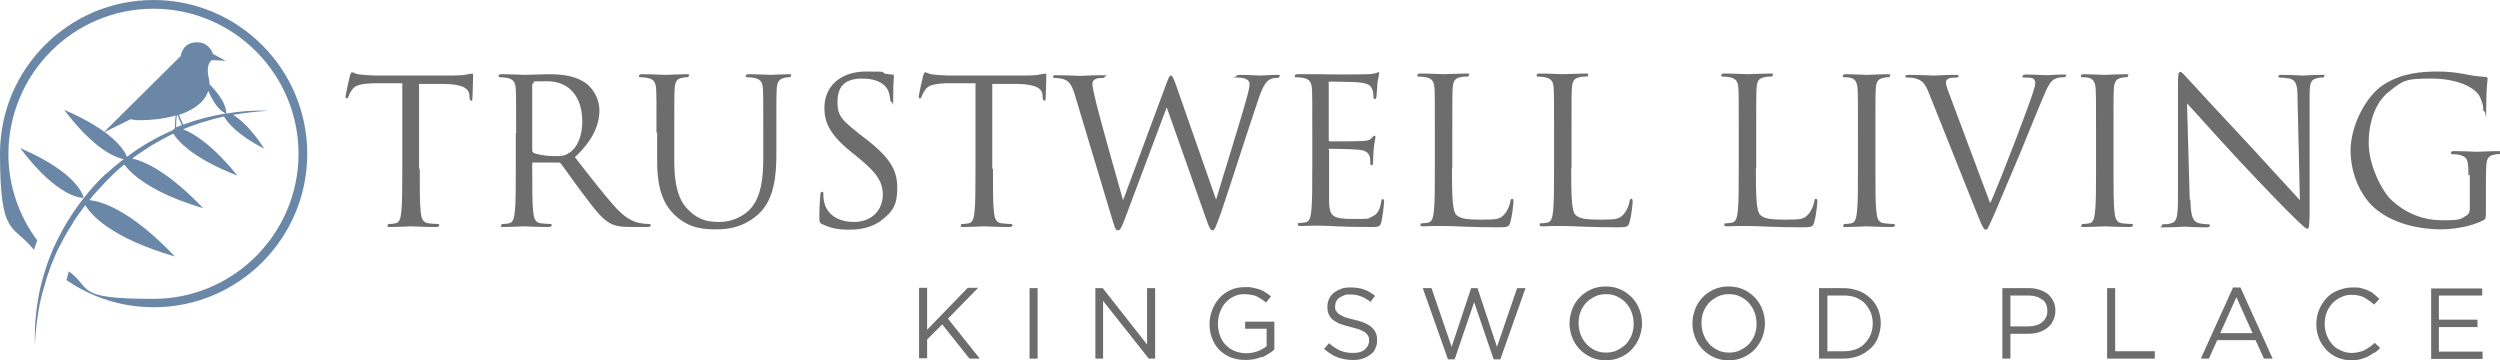 <?xml version="1.0" encoding="UTF-8"?>
<svg id="Layer_1" xmlns="http://www.w3.org/2000/svg" version="1.1" viewBox="0 0 744.5 107.2">
  <!-- Generator: Adobe Illustrator 29.3.1, SVG Export Plug-In . SVG Version: 2.1.0 Build 151)  -->
  <defs>
    <style>
      .st0 {
        fill: #6a87a7;
      }

      .st1 {
        fill: #6d6d6d;
      }
    </style>
  </defs>
  <path class="st0" d="M45.7,0C20.5,0,0,20.5,0,45.7s3.8,20.8,10.1,28.7l1-2.8c-5.4-7.2-8.6-16.2-8.6-25.8C2.6,21.9,21.9,2.6,45.7,2.6s43.2,19.4,43.2,43.2-19.4,43.2-43.2,43.2-18.1-3-25.2-8.2l-.7,2.6c7.4,5.1,16.3,8.1,26,8.1,25.2,0,45.7-20.5,45.7-45.7S71,0,45.7,0Z"/>
  <path class="st0" d="M6,44.1c11.7,15.5,18.9,14.8,18.9,14.8,0,0,0,0,0,0,0,0,0,0,0,0h0,0s-1-7.1-18.9-14.8c0,0,0,0,0,0,0,0,0,0,0,0,0,0,0,0,0,0,0,0,0,0,0,0Z"/>
  <polyline class="st0" points="38.8 25.7 38.8 25.7 38.8 25.7"/>
  <path class="st0" d="M51.4,38.8c-4.8,2.1-9.4,4.7-13.6,7.9-.8-2.1-4.3-7.8-18.7-14,0,0,0,0,0,0,0,0,0,0,0,0,0,0,0,0,0,0,0,0,0,0,0,0,9,11.9,15.3,14.2,17.7,14.7-1.8,1.4-3.6,2.9-5.3,4.5-.2,0-.3,0-.3,0,0,0,0,0,0,0,0,0,0,0,0,0h0,0s0,0,0,.2c-.3.3-.7.6-1,.9-5.2,5.3-9.6,11.4-12.9,18-.8,1.6-1.6,3.3-2.2,4.9-.8,1.9-1.4,3.8-2,5.7-.3,1-.5,1.9-.8,2.9-.7,2.8-1.2,5.6-1.5,8.4-.4,3.3-.5,6.6-.4,9.9.1-3.3.5-6.6,1-9.8.4-2.6,1-5.2,1.8-7.7.3-.9.5-1.9.8-2.8.7-2.1,1.4-4.1,2.3-6.1.6-1.5,1.3-2.9,2.1-4.3.9-1.8,1.9-3.5,3-5.2.2-.3.4-.6.5-.9,1.1-1.7,2.3-3.3,3.5-4.9,1.7,2.9,7.6,9.7,26.7,15.3h0s0,0,0,0c0,0,0,0,0,0,0,0,0,0,0,0-13.4-14.1-22.1-16.5-25.5-16.8,1.5-1.9,3.2-3.7,4.9-5.5.2-.2.4-.4.6-.6.6-.6,1.1-1.1,1.7-1.7,1-1,2.1-1.9,3.2-2.8,2.2,2.9,8,8.4,23.5,13,0,0,0,0,0,0,0,0,0,0,0,0,0,0,0,0,0,0,0,0,0,0,0,0-10.1-10.6-17.2-13.9-21.1-14.8,1.2-.9,2.3-1.7,3.6-2.5.6-.4,1.2-.8,1.8-1.2,2.2-1.3,4.5-2.6,6.8-3.7,1.7,2.7,6.5,7.6,19.1,12.5,0,0,0,0,0,0,0,0,0,0,0,0,0,0,0,0,0,0,0,0,0,0,0,0-7.3-9-12.8-12.5-16.2-13.8,1.4-.6,2.9-1.1,4.3-1.6.7-.3,1.5-.5,2.2-.7,1.9-.6,3.8-1.1,5.7-1.5,1.2,2,4.2,5.6,12,9.6,0,0,0,0,0,0,0,0,0,0,0,0,0,0,0,0,0,0,0,0,0,0,0,0-3.8-5.9-7-8.7-9.3-10.1,3.5-.6,7-1,10.5-1.2-4.2-.2-8.3.1-12.5.8,0-.5.2-4.1-6.7-10.3,0,0,0,0,0,0,0,0,0,0,0,0,0,0,0,0,0,0,0,0,0,0,0,0,2.7,8.5,5.9,10.1,6.6,10.3-4.9.8-9.7,2.1-14.3,3.9-.2,0-.4.2-.6.2"/>
  <path class="st0" d="M63.4,16c-.2-.6-1.4-3.6-5.1-3.4-3.8.2-4.4,3.5-4.5,4.1l-23,22.8,8.1-4c1.1.3,2.6.3,2.7.3,2.9,0,6.9-.3,10.7-1.4-.3,2.1-.2,5.2-.2,5.4h.4c0,0-.2-3.5.2-5.5,0,0,.1,0,.2,0,.8,2.4,1.8,3.8,1.8,3.9l.4-.2s-.9-1.4-1.8-3.8c3-1,5.8-2.5,7.5-4.8,1.4-1.9,1.9-4,1.4-6-1-4.1.6-5.3.9-5.5l4.1.2-3.9-2.1Z"/>
  <g>
    <path class="st1" d="M291.7,106.8h-3l-8.1-10.2-4.5,4.5v5.6h-2.4v-21h2.4v12.5l12.1-12.5h3.1l-9,9.2,9.4,11.8Z"/>
    <path class="st1" d="M309,85.8v21h-2.4v-21h2.4Z"/>
    <path class="st1" d="M341.7,85.8h2.3v21h-1.9l-13.6-17.2v17.2h-2.3v-21h2.2l13.2,16.8v-16.8Z"/>
    <path class="st1" d="M375.7,106.3c-1.4.6-3,.9-4.8.9s-3.1-.3-4.5-.8c-1.3-.6-2.4-1.3-3.4-2.3-.9-1-1.6-2.1-2.1-3.5-.5-1.3-.7-2.7-.7-4.2s.3-2.8.8-4.1c.5-1.3,1.2-2.5,2.1-3.5.9-1,2-1.8,3.3-2.4s2.7-.9,4.3-.9,1.7,0,2.4.2c.7.1,1.4.3,2,.5.6.2,1.2.5,1.8.9.5.3,1.1.7,1.6,1.2l-1.5,1.8c-.4-.4-.8-.7-1.3-1-.4-.3-.9-.5-1.4-.8s-1.1-.4-1.7-.5c-.6-.1-1.3-.2-2-.2-1.2,0-2.2.2-3.2.7-1,.5-1.8,1.1-2.5,1.9-.7.8-1.2,1.7-1.6,2.8-.4,1.1-.6,2.2-.6,3.4s.2,2.4.6,3.5.9,2,1.7,2.8,1.6,1.4,2.6,1.8c1,.4,2.2.7,3.5.7s2.3-.2,3.4-.6c1.1-.4,1.9-.9,2.7-1.5v-5.2h-6.4v-2.1h8.7v8.3c-1,.9-2.2,1.6-3.6,2.3Z"/>
    <path class="st1" d="M397.8,92.4c.2.4.5.8.9,1.1.4.3,1,.6,1.7.9.7.3,1.7.5,2.8.8,2.3.5,4.1,1.2,5.2,2.2,1.1.9,1.7,2.2,1.7,3.8s-.2,1.7-.5,2.5-.8,1.4-1.5,1.9-1.4.9-2.3,1.2c-.9.3-1.8.4-2.9.4-1.7,0-3.2-.3-4.6-.8-1.4-.5-2.7-1.4-4-2.5l1.5-1.7c1.1,1,2.2,1.7,3.3,2.2,1.1.5,2.4.7,3.9.7s2.6-.3,3.4-1c.8-.7,1.3-1.5,1.3-2.6s0-.9-.2-1.3-.4-.7-.8-1.1c-.4-.3-1-.6-1.7-.9s-1.6-.5-2.7-.8c-1.2-.3-2.2-.6-3.1-.9s-1.6-.8-2.2-1.2c-.6-.5-1-1-1.3-1.7-.3-.6-.4-1.4-.4-2.3s.2-1.6.5-2.3c.3-.7.8-1.3,1.4-1.8s1.4-.9,2.2-1.2c.8-.3,1.8-.4,2.8-.4,1.5,0,2.9.2,4,.6,1.1.4,2.3,1.1,3.3,1.9l-1.4,1.8c-1-.8-2-1.4-3-1.7-1-.4-2-.5-3.1-.5s-1.3,0-1.8.3c-.5.2-1,.4-1.4.7-.4.3-.7.7-.9,1.1-.2.4-.3.9-.3,1.4s0,1,.2,1.4Z"/>
    <path class="st1" d="M438,85.8h2l5.8,17.5,6-17.5h2.5l-7.5,21.2h-2l-5.8-17-5.8,17h-2l-7.5-21.2h2.6l6,17.5,5.8-17.5Z"/>
    <path class="st1" d="M488.2,100.5c-.5,1.3-1.3,2.5-2.2,3.5-.9,1-2.1,1.8-3.4,2.4-1.3.6-2.8.9-4.4.9s-3.1-.3-4.4-.9c-1.3-.6-2.4-1.4-3.4-2.4-.9-1-1.7-2.1-2.2-3.5-.5-1.3-.8-2.7-.8-4.2s.3-2.8.8-4.2c.5-1.3,1.2-2.5,2.2-3.5.9-1,2.1-1.8,3.4-2.4s2.8-.9,4.4-.9,3.1.3,4.4.9c1.3.6,2.4,1.4,3.4,2.4.9,1,1.7,2.1,2.2,3.5.5,1.3.8,2.7.8,4.2s-.3,2.8-.8,4.2ZM485.9,93c-.4-1.1-1-2-1.7-2.8s-1.6-1.4-2.6-1.9c-1-.5-2.1-.7-3.3-.7s-2.3.2-3.3.7c-1,.5-1.9,1.1-2.6,1.8-.7.8-1.3,1.7-1.7,2.7s-.6,2.2-.6,3.4.2,2.3.6,3.4c.4,1.1,1,2,1.7,2.8s1.6,1.4,2.6,1.9,2.1.7,3.3.7,2.3-.2,3.3-.7c1-.5,1.9-1.1,2.6-1.8.7-.8,1.3-1.7,1.7-2.7s.6-2.2.6-3.4-.2-2.3-.6-3.4Z"/>
    <path class="st1" d="M524.8,100.5c-.5,1.3-1.3,2.5-2.2,3.5-.9,1-2.1,1.8-3.4,2.4-1.3.6-2.8.9-4.4.9s-3.1-.3-4.4-.9c-1.3-.6-2.4-1.4-3.4-2.4-.9-1-1.7-2.1-2.2-3.5-.5-1.3-.8-2.7-.8-4.2s.3-2.8.8-4.2c.5-1.3,1.2-2.5,2.2-3.5.9-1,2.1-1.8,3.4-2.4s2.8-.9,4.4-.9,3.1.3,4.4.9c1.3.6,2.4,1.4,3.4,2.4.9,1,1.7,2.1,2.2,3.5.5,1.3.8,2.7.8,4.2s-.3,2.8-.8,4.2ZM522.5,93c-.4-1.1-1-2-1.7-2.8s-1.6-1.4-2.6-1.9c-1-.5-2.1-.7-3.3-.7s-2.3.2-3.3.7-1.9,1.1-2.6,1.8c-.7.8-1.3,1.7-1.7,2.7s-.6,2.2-.6,3.4.2,2.3.6,3.4c.4,1.1,1,2,1.7,2.8s1.6,1.4,2.6,1.9,2.1.7,3.3.7,2.3-.2,3.3-.7c1-.5,1.9-1.1,2.6-1.8.7-.8,1.3-1.7,1.7-2.7s.6-2.2.6-3.4-.2-2.3-.6-3.4Z"/>
    <path class="st1" d="M559.3,100.5c-.5,1.3-1.3,2.4-2.3,3.3-1,.9-2.2,1.7-3.5,2.2-1.4.5-2.9.8-4.5.8h-7.3v-21h7.3c1.6,0,3.1.3,4.5.8,1.4.5,2.5,1.3,3.5,2.2,1,.9,1.8,2.1,2.3,3.3.5,1.3.8,2.7.8,4.1s-.3,2.9-.8,4.2ZM557.1,93.1c-.4-1-1-1.9-1.7-2.7s-1.7-1.3-2.7-1.8c-1.1-.4-2.3-.6-3.6-.6h-4.9v16.6h4.9c1.3,0,2.5-.2,3.6-.6s2-1,2.7-1.8,1.3-1.6,1.7-2.6c.4-1,.6-2.1.6-3.3s-.2-2.2-.6-3.3Z"/>
    <path class="st1" d="M611.4,95.5c-.4.9-1,1.6-1.8,2.2-.8.6-1.6,1-2.6,1.3-1,.3-2.1.4-3.2.4h-5.1v7.4h-2.4v-21h7.9c1.2,0,2.3.2,3.2.5,1,.3,1.8.8,2.5,1.3.7.6,1.2,1.3,1.6,2.1.4.8.6,1.8.6,2.8s-.2,2.1-.7,3ZM608.1,89.2c-1-.8-2.4-1.2-4.1-1.2h-5.3v9.2h5.2c.9,0,1.6-.1,2.4-.3.7-.2,1.3-.5,1.8-.9s.9-.9,1.2-1.5c.3-.6.4-1.2.4-1.9,0-1.5-.5-2.7-1.5-3.4Z"/>
    <path class="st1" d="M627.5,85.8h2.4v18.8h11.8v2.2h-14.2v-21Z"/>
    <path class="st1" d="M676.7,106.8h-2.5l-2.5-5.5h-11.4l-2.5,5.5h-2.4l9.6-21.2h2.2l9.6,21.2ZM666,88.5l-4.8,10.7h9.6l-4.8-10.7Z"/>
    <path class="st1" d="M707,105c-.6.5-1.2.8-1.9,1.2-.7.3-1.4.6-2.2.8s-1.7.3-2.6.3c-1.5,0-2.9-.3-4.2-.8-1.3-.6-2.4-1.3-3.3-2.3-.9-1-1.7-2.1-2.2-3.4-.5-1.3-.8-2.7-.8-4.3s.3-2.9.8-4.2c.5-1.3,1.3-2.5,2.2-3.5.9-1,2.1-1.8,3.4-2.3s2.7-.9,4.3-.9,1.8,0,2.6.2c.8.2,1.5.4,2.1.7.7.3,1.3.6,1.8,1.1s1.1.9,1.6,1.4l-1.6,1.7c-.9-.8-1.9-1.5-2.9-2.1-1-.5-2.3-.8-3.7-.8s-2.2.2-3.2.7c-1,.4-1.8,1-2.6,1.8-.7.8-1.3,1.7-1.7,2.7-.4,1-.6,2.2-.6,3.4s.2,2.4.6,3.4c.4,1.1,1,2,1.7,2.8.7.8,1.6,1.4,2.6,1.8,1,.5,2.1.7,3.2.7s2.7-.3,3.7-.8c1-.5,2.1-1.3,3.1-2.2l1.6,1.5c-.5.6-1.1,1.1-1.7,1.5Z"/>
    <path class="st1" d="M739.1,88h-12.8v7.2h11.5v2.2h-11.5v7.3h13v2.2h-15.3v-21h15.2v2.2Z"/>
  </g>
  <g>
    <path class="st1" d="M125,50.2c0,5.8,0,10.5.3,13,.2,1.7.5,3.1,2.3,3.3.8.1,2.2.2,2.7.2s.5.2.5.4c0,.3-.3.5-1,.5-3.3,0-7.1-.2-7.4-.2s-4.1.2-5.9.2-1-.1-1-.5.1-.4.5-.4c.5,0,1.3-.1,1.8-.2,1.2-.2,1.5-1.6,1.7-3.3.3-2.5.3-7.3.3-13v-25.4h-8.9c-3.7.2-5.2.6-6.1,2-.7,1-.8,1.4-1,1.9-.2.5-.4.6-.6.6s-.3-.2-.3-.5c0-.6,1.2-5.8,1.3-6.2.1-.4.4-1.1.6-1.1.4,0,1,.6,2.6.7,1.7.2,4,.3,4.7.3h22.5c1.9,0,3.3-.1,4.3-.3.9-.1,1.4-.3,1.7-.3s.3.4.3.7c0,1.8-.2,5.9-.2,6.6s-.2.8-.4.8-.4-.2-.5-1v-.7c-.2-1.8-1.7-3.2-7.4-3.3h-7.6c0-.1,0,25.3,0,25.3Z"/>
    <path class="st1" d="M153.7,39.6c0-9.4,0-11-.1-13-.1-2-.6-3-2.6-3.4-.5-.1-1.5-.2-2-.2s-.5-.1-.5-.4c0-.4.3-.5,1-.5,2.7,0,6.5.2,6.8.2.7,0,5.2-.2,7.1-.2,3.8,0,7.8.4,11,2.6,1.5,1.1,4.1,4,4.1,8.2s-1.9,8.9-7.3,13.9c4.9,6.3,9,11.6,12.5,15.4,3.2,3.4,5.8,4.1,7.3,4.3,1.1.2,2,.2,2.3.2s.5.2.5.4c0,.4-.4.5-1.4.5h-4.3c-3.4,0-4.9-.3-6.4-1.1-2.6-1.4-4.7-4.3-8.1-8.8-2.5-3.3-5.3-7.3-6.5-8.9-.2-.2-.4-.4-.8-.4h-7.4c-.3-.1-.4,0-.4.4v1.4c0,5.8,0,10.5.3,13,.2,1.7.5,3.1,2.3,3.3.8.1,2.2.2,2.7.2s.5.2.5.4c0,.3-.3.5-1,.5-3.3,0-7.1-.2-7.4-.2s-3.8.2-5.6.2-1-.1-1-.5.1-.4.5-.4c.5,0,1.3-.1,1.8-.2,1.2-.2,1.5-1.6,1.7-3.3.3-2.5.3-7.3.3-13v-10.6ZM158.5,44.8c0,.3.1.5.4.7.9.5,3.7,1,6.3,1s3.1-.2,4.5-1.1c2.1-1.4,3.7-4.7,3.7-9.2,0-7.5-4-12-10.4-12s-3.4.2-4,.4c-.3.1-.5.4-.5.7v19.6Z"/>
    <path class="st1" d="M195.5,39.6c0-9.4,0-11-.1-13-.1-2-.6-3-2.6-3.4-.5-.1-1.5-.2-2-.2s-.5-.1-.5-.4c0-.4.3-.5,1-.5,2.7,0,6.4.2,6.9.2s4.1-.2,5.9-.2,1,.1,1,.5-.2.4-.5.4c-.4,0-.8,0-1.5.2-1.6.2-2.1,1.3-2.2,3.4-.1,1.9-.1,3.6-.1,13v8.4c0,8.6,1.9,12.4,4.5,14.8,2.9,2.8,5.6,3.3,9.1,3.3s7.3-1.7,9.4-4.3c2.8-3.4,3.5-8.5,3.5-14.7v-7.5c0-9.4,0-11-.1-13-.1-2-.6-3-2.6-3.4-.5-.1-1.5-.2-2-.2s-.5-.1-.5-.4c0-.4.3-.5,1-.5,2.7,0,6,.2,6.4.2s3.2-.2,5-.2,1,.1,1,.5-.2.4-.5.4c-.4,0-.8,0-1.5.2-1.6.4-2.1,1.3-2.2,3.4-.1,1.9-.1,3.6-.1,13v6.4c0,6.5-.7,13.7-5.5,17.9-4.3,3.8-8.8,4.4-12.4,4.4s-8.1-.2-12.4-4.3c-2.9-2.8-5.2-7-5.2-15.8v-8.8Z"/>
    <path class="st1" d="M244.9,66.8c-.8-.4-.9-.7-.9-2.3,0-3,.2-5.4.3-6.4,0-.7.2-1,.5-1s.4.2.4.7,0,1.4.2,2.2c.9,4.4,4.9,6.1,8.9,6.1,5.8,0,8.6-4.1,8.6-8s-1.7-6.5-6.9-10.8l-2.7-2.2c-6.4-5.2-7.8-8.9-7.8-13,0-6.4,4.8-10.8,12.4-10.8s4.1.2,5.6.6c1.1.2,1.6.3,2.1.3s.6.1.6.4-.2,2.3-.2,6.4-.1,1.4-.4,1.4-.4-.3-.5-.8c0-.7-.4-2.3-.8-3-.4-.7-2-3.2-7.5-3.2s-7.4,2.6-7.4,7,1.6,5.6,7.3,10.1l1.7,1.3c7.1,5.6,8.8,9.3,8.8,14.1s-1,7-5.1,10c-2.6,1.8-5.8,2.5-9.1,2.5s-5.6-.4-8-1.6Z"/>
    <path class="st1" d="M295.7,50.2c0,5.8,0,10.5.3,13,.2,1.7.5,3.1,2.3,3.3.8.1,2.2.2,2.7.2s.5.2.5.4c0,.3-.3.5-1,.5-3.3,0-7.1-.2-7.4-.2s-4.1.2-5.9.2-1-.1-1-.5.1-.4.5-.4c.5,0,1.3-.1,1.8-.2,1.2-.2,1.5-1.6,1.7-3.3.3-2.5.3-7.3.3-13v-25.4h-8.9c-3.7.2-5.2.6-6.1,2-.7,1-.8,1.4-1,1.9-.2.5-.4.6-.6.6s-.3-.2-.3-.5c0-.6,1.2-5.8,1.3-6.2.1-.4.4-1.1.6-1.1.4,0,1,.6,2.6.7,1.7.2,4,.3,4.7.3h22.5c1.9,0,3.3-.1,4.3-.3.9-.1,1.4-.3,1.7-.3s.3.4.3.7c0,1.8-.2,5.9-.2,6.6s-.2.8-.4.8-.4-.2-.5-1v-.7c-.2-1.8-1.7-3.2-7.4-3.3h-7.6c0-.1,0,25.3,0,25.3Z"/>
    <path class="st1" d="M362,59.3h.2c1.6-5.5,7.1-22.9,9.2-30.6.6-2.2.7-3.1.7-3.8s-.7-1.8-3.4-1.8-.5-.2-.5-.4.3-.4,1-.4c3.1,0,5.6.2,6.1.2s3-.2,4.9-.2.8.1.8.4-.2.5-.5.5-1.4,0-2,.3c-1.8.7-2.8,3.2-3.9,6.5-2.6,7.6-8.7,26.7-11,33.4-1.6,4.4-1.9,5.2-2.5,5.2s-1-.8-1.8-3.1l-11.8-33.4h-.1c-2.2,5.8-10.4,27.7-12.5,33.3-1,2.5-1.3,3.2-2,3.2s-.9-.7-2.1-4.7l-10.7-35.6c-1-3.2-1.7-4.1-3.3-4.7-.8-.3-2.3-.4-2.7-.4s-.5,0-.5-.4.4-.4,1-.4c3.1,0,6.4.2,7.1.2s3.2-.2,6.2-.2,1.1.2,1.1.4c0,.4-.3.4-.6.4-.5,0-1.6,0-2.3.4-.4.2-.8.7-.8,1.4s.5,2.9,1.1,5.5c.9,3.8,7.1,25.9,8,29h.1l12.7-34.2c.9-2.5,1.1-2.8,1.5-2.8s.8.8,1.5,2.8l11.9,34Z"/>
    <path class="st1" d="M390.8,39.6c0-9.4,0-11-.1-13-.1-2-.6-3-2.6-3.4-.5-.1-1.5-.2-2-.2s-.5-.1-.5-.4c0-.4.3-.5,1-.5,1.4,0,3,0,4.3,0h2.5c.4.1,12.4.1,13.7,0,1.1,0,2.1-.2,2.6-.3.3,0,.5-.3.8-.3s.2.2.2.5-.3,1.1-.5,2.8c0,.6-.2,3.2-.3,4,0,.3-.2.7-.4.7-.4,0-.5-.3-.5-.8s0-1.4-.4-2.2c-.4-1-1-1.7-4.3-2-1-.1-7.6-.2-8.2-.2s-.4.2-.4.6v16.6c0,.4,0,.6.4.6.8,0,8.2,0,9.5-.1,1.4-.1,2.3-.2,2.8-.8.4-.5.7-.8.9-.8s.3.1.3.5-.3,1.4-.5,3.4c-.1,1.2-.2,3.4-.2,3.8s0,1.1-.4,1.1-.4-.2-.4-.5c0-.6,0-1.2-.2-2-.2-.8-.8-1.9-3.1-2.1-1.6-.2-7.6-.3-8.6-.3s-.4.2-.4.4v5.3c0,2,0,9,0,10.3.2,4.1,1.1,4.9,7,4.9s4.2,0,5.8-.7c1.6-.7,2.3-1.9,2.7-4.3.1-.7.2-.9.5-.9s.4.5.4.9-.5,4.6-.8,5.8c-.4,1.6-.9,1.6-3.2,1.6-4.5,0-7.8-.1-10.1-.2-2.3-.1-3.8-.2-4.7-.2s-1.1,0-2.4,0c-1.2,0-2.6.1-3.5.1s-1-.1-1-.5.1-.4.5-.4c.5,0,1.3-.1,1.8-.2,1.2-.2,1.5-1.6,1.7-3.3.3-2.5.3-7.3.3-13v-10.6Z"/>
    <path class="st1" d="M432.4,50.3c0,8.8.2,12.7,1.3,13.7s2.5,1.4,7.2,1.4,5.8,0,7.3-1.8c.8-1,1.4-2.5,1.6-3.6,0-.5.2-.8.5-.8s.4.2.4.9-.4,4.3-.9,6c-.4,1.4-.6,1.6-3.8,1.6s-7.4-.1-10-.2c-2.5-.1-4.4-.2-6.1-.2s-1.3,0-2.5,0c-1.2,0-2.5.1-3.4.1s-1-.1-1-.5.1-.4.5-.4c.5,0,1.3-.1,1.8-.2,1.2-.2,1.5-1.6,1.7-3.3.3-2.5.3-7.3.3-13v-10.6c0-9.4,0-11-.1-13-.1-2-.6-3-2.6-3.4-.5-.1-1.5-.2-2-.2s-.5-.1-.5-.4c0-.4.3-.5,1-.5,2.7,0,6.5.2,6.8.2s4.7-.2,6.5-.2,1,.1,1,.5-.2.4-.5.4c-.4,0-1.3,0-2,.2-1.7.3-2.2,1.3-2.3,3.4-.1,1.9-.1,3.6-.1,13v10.7Z"/>
    <path class="st1" d="M467.9,50.3c0,8.8.2,12.7,1.3,13.7s2.5,1.4,7.2,1.4,5.8,0,7.3-1.8c.8-1,1.4-2.5,1.6-3.6,0-.5.2-.8.5-.8s.4.2.4.9-.4,4.3-.9,6c-.4,1.4-.6,1.6-3.8,1.6s-7.4-.1-10-.2c-2.5-.1-4.4-.2-6.1-.2s-1.3,0-2.5,0c-1.2,0-2.5.1-3.4.1s-1-.1-1-.5.1-.4.5-.4c.5,0,1.3-.1,1.8-.2,1.2-.2,1.5-1.6,1.7-3.3.3-2.5.3-7.3.3-13v-10.6c0-9.4,0-11-.1-13-.1-2-.6-3-2.6-3.4-.5-.1-1.5-.2-2-.2s-.5-.1-.5-.4c0-.4.3-.5,1-.5,2.7,0,6.5.2,6.8.2s4.7-.2,6.5-.2,1,.1,1,.5-.2.4-.5.4c-.4,0-1.3,0-2,.2-1.7.3-2.2,1.3-2.3,3.4-.1,1.9-.1,3.6-.1,13v10.7Z"/>
    <path class="st1" d="M522.9,50.3c0,8.8.2,12.7,1.3,13.7s2.5,1.4,7.2,1.4,5.8,0,7.3-1.8c.8-1,1.4-2.5,1.6-3.6,0-.5.2-.8.5-.8s.4.2.4.9-.4,4.3-.9,6c-.4,1.4-.6,1.6-3.8,1.6s-7.4-.1-10-.2c-2.5-.1-4.4-.2-6.1-.2s-1.3,0-2.5,0c-1.2,0-2.5.1-3.4.1s-1-.1-1-.5.1-.4.5-.4c.5,0,1.3-.1,1.8-.2,1.2-.2,1.5-1.6,1.7-3.3.3-2.5.3-7.3.3-13v-10.6c0-9.4,0-11-.1-13-.1-2-.6-3-2.6-3.4-.5-.1-1.5-.2-2-.2s-.5-.1-.5-.4c0-.4.3-.5,1-.5,2.7,0,6.5.2,6.8.2s4.7-.2,6.5-.2,1,.1,1,.5-.2.4-.5.4c-.4,0-1.3,0-2,.2-1.7.3-2.2,1.3-2.3,3.4-.1,1.9-.1,3.6-.1,13v10.7Z"/>
    <path class="st1" d="M558.5,50.2c0,5.8,0,10.5.3,13,.2,1.7.5,3.1,2.3,3.3.8.1,2.2.2,2.7.2s.5.2.5.4c0,.3-.3.5-1,.5-3.3,0-7.1-.2-7.4-.2s-4.1.2-5.9.2-1-.1-1-.5.1-.4.5-.4c.5,0,1.3-.1,1.8-.2,1.2-.2,1.5-1.6,1.7-3.3.3-2.5.3-7.3.3-13v-10.6c0-9.4,0-11-.1-13-.1-2-.7-3.1-2-3.4-.7-.2-1.4-.2-1.9-.2s-.5-.1-.5-.4c0-.4.3-.5,1-.5,2,0,5.8.2,6.1.2s4.1-.2,5.9-.2,1,.1,1,.5-.2.4-.5.4c-.4,0-.8,0-1.5.2-1.6.3-2.1,1.3-2.2,3.4-.1,1.9-.1,3.6-.1,13v10.6Z"/>
    <path class="st1" d="M592.8,60.3c3.5-8,11.5-29,12.8-33.3.3-.9.5-1.7.5-2.3s-.2-1.1-.8-1.4c-.7-.2-1.6-.2-2.3-.2s-.7,0-.7-.4.4-.5,1.3-.5c2.4,0,5.2.2,5.9.2s2.9-.2,4.7-.2,1,.1,1,.4-.2.4-.7.4-1.7,0-2.9.7c-.8.5-1.7,1.6-3.3,5.6-.7,1.7-3.7,8.9-6.7,16.3-3.7,8.8-6.4,15.2-7.7,18.2-1.7,3.6-1.9,4.6-2.5,4.6s-1-.8-2.2-3.7l-14.7-36.8c-1.3-3.4-2.2-4-4.3-4.6-.9-.2-1.9-.2-2.3-.2s-.5-.2-.5-.4c0-.4.6-.4,1.6-.4,2.9,0,6.3.2,7,.2s3.3-.2,5.6-.2,1.6.1,1.6.4-.2.4-.6.4c-.7,0-1.7,0-2.3.3-.7.3-.8.8-.8,1.2,0,.8.7,2.6,1.6,5l11.5,30.7Z"/>
    <path class="st1" d="M629.4,50.2c0,5.8,0,10.5.3,13,.2,1.7.5,3.1,2.3,3.3.8.1,2.2.2,2.7.2s.5.2.5.4c0,.3-.3.5-1,.5-3.3,0-7.1-.2-7.4-.2s-4.1.2-5.9.2-1-.1-1-.5.1-.4.5-.4c.5,0,1.3-.1,1.8-.2,1.2-.2,1.5-1.6,1.7-3.3.3-2.5.3-7.3.3-13v-10.6c0-9.4,0-11-.1-13-.1-2-.7-3.1-2-3.4-.7-.2-1.4-.2-1.9-.2s-.5-.1-.5-.4c0-.4.3-.5,1-.5,2,0,5.8.2,6.1.2s4.1-.2,5.9-.2,1,.1,1,.5-.2.4-.5.4c-.4,0-.8,0-1.5.2-1.6.3-2.1,1.3-2.2,3.4-.1,1.9-.1,3.6-.1,13v10.6Z"/>
    <path class="st1" d="M652.3,59.4c.1,4.9.7,6.5,2.3,7,1.1.3,2.5.4,3,.4s.5.1.5.4c0,.4-.4.5-1.1.5-3.4,0-5.8-.2-6.4-.2s-3.1.2-5.8.2-1,0-1-.5.2-.4.5-.4c.5,0,1.6,0,2.5-.4,1.5-.4,1.8-2.2,1.8-7.6V24.4c0-2.3.2-3,.7-3s1.5,1.3,2.1,1.9c.9,1,9.8,10.7,19.1,20.6,5.9,6.4,12.5,13.7,14.4,15.7l-.7-30.5c0-3.9-.5-5.2-2.3-5.7-1.1-.2-2.5-.3-2.9-.3s-.5-.2-.5-.4c0-.4.5-.4,1.2-.4,2.7,0,5.6.2,6.2.2s2.6-.2,5.1-.2,1.1,0,1.1.4-.2.4-.7.4-.7,0-1.4.2c-2,.4-2.2,1.7-2.2,5.3v35.2c-.1,4-.2,4.3-.7,4.3s-1.2-.7-4.4-3.8c-.7-.6-9.3-9.4-15.7-16.3-7-7.5-13.7-15.1-15.7-17.2l.8,28.7Z"/>
    <path class="st1" d="M735.1,52.3c0-4.9-.3-5.5-2.7-6.2-.5-.1-1.5-.2-2-.2s-.5-.1-.5-.4c0-.4.3-.5,1-.5,2.7,0,6.5.2,6.8.2s4.1-.2,5.9-.2,1,.1,1,.5-.2.4-.5.4c-.4,0-.8,0-1.5.2-1.6.3-2.1,1.3-2.2,3.4-.1,1.9-.1,3.7-.1,6.2v6.7c0,2.7,0,2.8-.8,3.2-3.8,2-9.2,2.7-12.7,2.7s-13.1-.6-19.7-6.4c-3.7-3.2-7.1-9.6-7.1-17.1s4.7-16.4,10-19.7c5.4-3.4,11.3-3.8,16-3.8s8,.8,9.2,1c1.3.3,3.4.5,4.9.6.6,0,.7.3.7.5,0,.8-.4,2.5-.4,8.5s-.1,1.3-.5,1.3-.4-.4-.4-.9c0-.8-.4-2.5-1.3-4-1.5-2.3-6.4-4.9-14.1-4.9s-8.3.4-12.8,4c-3.5,2.8-5.9,8.2-5.9,15.2s4.3,14.6,6.4,16.6c4.7,4.6,10.2,6.4,15.7,6.4s5.3-.4,6.8-1.3c.8-.4,1.2-1.1,1.2-2.1v-10.2Z"/>
  </g>
</svg>